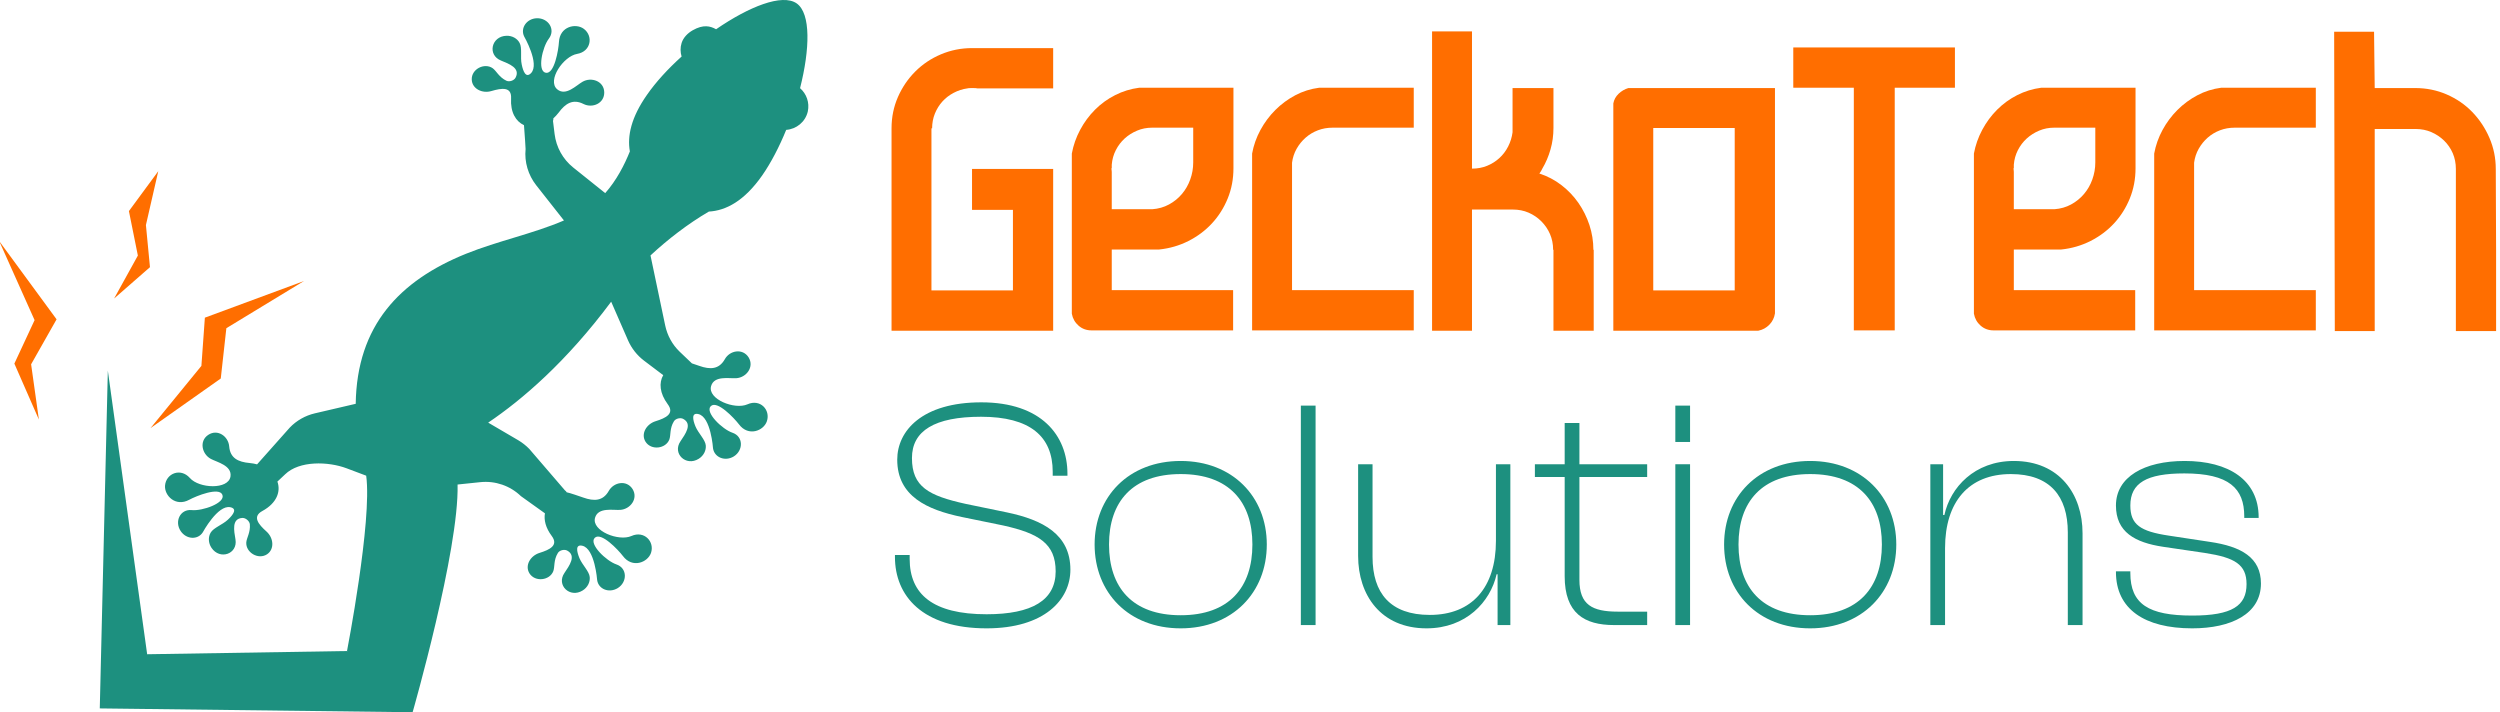 <svg xmlns="http://www.w3.org/2000/svg" xmlns:xlink="http://www.w3.org/1999/xlink" xmlns:serif="http://www.serif.com/" width="100%" height="100%" viewBox="0 0 1544 440" version="1.1" xml:space="preserve" style="fill-rule:evenodd;clip-rule:evenodd;stroke-linejoin:round;stroke-miterlimit:2;">
    <g transform="matrix(1,0,0,1,-15501.8,-3.156)">
        <g transform="matrix(0.681,0,0,0.603,6018.36,0)">
            <g transform="matrix(0.995,0,0,0.995,67.129,1.789)">
                <g transform="matrix(1.98,0,0,1.208,7133.1,-595.301)">
                    <path d="M3842.31,777.469L3842.31,605.021C3842.31,595.533 3843.29,586.65 3845.24,578.372C3847.2,570.094 3849.86,562.839 3853.23,556.607C3856.59,550.375 3860.53,545.491 3865.05,541.957C3869.57,538.422 3874.34,536.655 3879.36,536.655L3916.71,536.655L3916.71,570.977L3881.77,570.977C3881.57,570.791 3880.82,570.698 3879.51,570.698L3879.36,570.698C3878.16,570.698 3877.45,570.791 3877.25,570.977C3875.04,571.535 3872.93,572.791 3870.93,574.744C3868.92,576.698 3867.18,579.163 3865.73,582.139C3864.27,585.115 3863.12,588.557 3862.26,592.464C3861.41,596.37 3860.99,600.556 3860.99,605.021L3860.68,605.021L3860.68,743.147L3898.19,743.147L3898.19,674.502L3879.36,674.502L3879.36,639.622L3916.71,639.622L3916.71,777.469L3842.31,777.469Z" style="fill:rgb(255,110,0);fill-rule:nonzero;"/>
                    <path d="M3925.3,626.507C3926,619.438 3927.28,612.694 3929.14,606.276C3931,599.858 3933.28,594.138 3935.99,589.115C3938.7,584.092 3941.79,579.953 3945.26,576.698C3948.72,573.442 3952.41,571.349 3956.33,570.419L3999.7,570.419L3999.7,639.064C3999.7,648.179 3998.83,656.737 3997.07,664.736C3995.31,672.735 3992.9,679.804 3989.84,685.943C3986.78,692.082 3983.16,697.105 3978.99,701.012C3974.83,704.918 3970.33,707.337 3965.51,708.267L3943.68,708.267L3943.68,742.868L3999.55,742.868L3999.55,777.19L3934.34,777.19C3932.03,777.19 3930.04,775.842 3928.39,773.144C3926.73,770.447 3925.7,767.052 3925.3,762.959L3925.3,626.507ZM3943.52,639.064C3943.52,639.436 3943.55,639.901 3943.6,640.459C3943.65,641.017 3943.68,641.575 3943.68,642.133L3943.68,673.944L3962.35,673.944C3965.16,673.572 3967.72,672.224 3970.03,669.898C3972.34,667.573 3974.33,664.596 3975.98,660.969C3977.64,657.341 3978.92,653.202 3979.82,648.551C3980.73,643.901 3981.18,639.064 3981.18,634.041L3981.18,604.462L3962.2,604.462C3959.79,604.462 3957.51,605.3 3955.35,606.974C3953.19,608.648 3951.28,610.88 3949.62,613.671C3947.97,616.461 3946.61,619.763 3945.56,623.577C3944.5,627.391 3943.88,631.53 3943.68,635.994L3943.68,639.064L3943.52,639.064Z" style="fill:rgb(255,110,0);fill-rule:nonzero;"/>
                    <path d="M4008.29,777.19L4008.29,626.507C4008.99,619.438 4010.27,612.741 4012.13,606.416C4013.99,600.091 4016.27,594.417 4018.98,589.394C4021.7,584.371 4024.76,580.186 4028.17,576.837C4031.59,573.489 4035.25,571.349 4039.17,570.419L4082.7,570.419L4082.7,604.462L4045.34,604.462C4042.93,604.462 4040.67,605.207 4038.57,606.695C4036.46,608.183 4034.57,610.276 4032.92,612.973C4031.26,615.671 4029.88,618.833 4028.77,622.461C4027.67,626.088 4026.97,630.041 4026.67,634.32L4026.67,742.868L4082.7,742.868L4082.7,777.19L4008.29,777.19Z" style="fill:rgb(255,110,0);fill-rule:nonzero;"/>
                    <path d="M4091.13,777.469L4091.13,522.424L4109.51,522.424L4109.51,639.343L4109.66,639.343C4112.07,639.343 4114.33,638.552 4116.44,636.971C4118.54,635.39 4120.43,633.204 4122.08,630.414C4123.74,627.623 4125.1,624.321 4126.15,620.507C4127.2,616.694 4127.88,612.648 4128.18,608.369L4128.18,570.698L4147.01,570.698L4147.01,604.742C4147.01,611.067 4146.56,617.159 4145.65,623.019C4144.75,628.879 4143.5,634.32 4141.89,639.343C4141.59,640.645 4141.14,642.04 4140.53,643.529C4144.25,645.761 4147.64,649.063 4150.7,653.435C4153.76,657.806 4156.37,662.876 4158.53,668.642C4160.69,674.409 4162.37,680.688 4163.58,687.478C4164.78,694.268 4165.39,701.291 4165.39,708.546L4165.54,708.546L4165.54,777.469L4147.01,777.469L4147.01,708.546L4146.86,708.546C4146.86,703.709 4146.38,699.244 4145.43,695.152C4144.48,691.059 4143.14,687.431 4141.44,684.269C4139.73,681.106 4137.77,678.642 4135.56,676.874C4133.35,675.107 4130.94,674.223 4128.33,674.223L4109.51,674.223L4109.51,777.469L4091.13,777.469Z" style="fill:rgb(255,110,0);fill-rule:nonzero;"/>
                    <path d="M4248.98,570.698L4248.98,762.68C4248.68,766.401 4247.82,769.61 4246.42,772.307C4245.01,775.005 4243.31,776.725 4241.3,777.469L4174.57,777.469L4174.57,583.813C4174.88,580.651 4175.68,577.907 4176.98,575.582C4178.29,573.256 4179.8,571.628 4181.5,570.698L4248.98,570.698ZM4230.45,604.742L4192.95,604.742L4192.95,743.147L4230.45,743.147L4230.45,604.742Z" style="fill:rgb(255,110,0);fill-rule:nonzero;"/>
                    <path d="M4257.41,536.097L4331.82,536.097L4331.82,570.419L4304.11,570.419L4304.11,777.19L4285.28,777.19L4285.28,570.419L4257.41,570.419L4257.41,536.097Z" style="fill:rgb(255,110,0);fill-rule:nonzero;"/>
                    <path d="M4340.56,626.507C4341.26,619.438 4342.54,612.694 4344.4,606.276C4346.25,599.858 4348.54,594.138 4351.25,589.115C4353.96,584.092 4357.05,579.953 4360.51,576.698C4363.98,573.442 4367.67,571.349 4371.58,570.419L4414.96,570.419L4414.96,639.064C4414.96,648.179 4414.08,656.737 4412.33,664.736C4410.57,672.735 4408.16,679.804 4405.1,685.943C4402.03,692.082 4398.42,697.105 4394.25,701.012C4390.08,704.918 4385.59,707.337 4380.77,708.267L4358.93,708.267L4358.93,742.868L4414.81,742.868L4414.81,777.19L4349.59,777.19C4347.28,777.19 4345.3,775.842 4343.64,773.144C4341.99,770.447 4340.96,767.052 4340.56,762.959L4340.56,626.507ZM4358.78,639.064C4358.78,639.436 4358.81,639.901 4358.86,640.459C4358.91,641.017 4358.93,641.575 4358.93,642.133L4358.93,673.944L4377.61,673.944C4380.42,673.572 4382.98,672.224 4385.29,669.898C4387.6,667.573 4389.58,664.596 4391.24,660.969C4392.9,657.341 4394.18,653.202 4395.08,648.551C4395.98,643.901 4396.44,639.064 4396.44,634.041L4396.44,604.462L4377.46,604.462C4375.05,604.462 4372.76,605.3 4370.6,606.974C4368.45,608.648 4366.54,610.88 4364.88,613.671C4363.22,616.461 4361.87,619.763 4360.81,623.577C4359.76,627.391 4359.13,631.53 4358.93,635.994L4358.93,639.064L4358.78,639.064Z" style="fill:rgb(255,110,0);fill-rule:nonzero;"/>
                    <path d="M4423.55,777.19L4423.55,626.507C4424.25,619.438 4425.53,612.741 4427.39,606.416C4429.24,600.091 4431.53,594.417 4434.24,589.394C4436.95,584.371 4440.02,580.186 4443.43,576.837C4446.84,573.489 4450.51,571.349 4454.42,570.419L4497.95,570.419L4497.95,604.462L4460.6,604.462C4458.19,604.462 4455.93,605.207 4453.82,606.695C4451.71,608.183 4449.83,610.276 4448.17,612.973C4446.52,615.671 4445.14,618.833 4444.03,622.461C4442.93,626.088 4442.22,630.041 4441.92,634.32L4441.92,742.868L4497.95,742.868L4497.95,777.19L4423.55,777.19Z" style="fill:rgb(255,110,0);fill-rule:nonzero;"/>
                    <path d="M4524.76,522.703L4525.06,570.698L4543.74,570.698C4548.86,570.698 4553.68,572.512 4558.2,576.14C4562.72,579.767 4566.64,584.743 4569.95,591.068C4573.26,597.393 4575.9,604.742 4577.86,613.113C4579.81,621.484 4580.79,630.321 4580.79,639.622L4580.94,708.825L4580.94,777.748L4562.42,777.748L4562.42,639.622C4562.42,634.785 4561.94,630.321 4560.99,626.228C4560.03,622.135 4558.7,618.554 4557,615.485C4555.29,612.415 4553.33,609.997 4551.12,608.23C4548.91,606.462 4546.5,605.579 4543.89,605.579L4525.06,605.579L4525.06,777.748L4506.69,777.748L4506.39,522.703L4524.76,522.703Z" style="fill:rgb(255,110,0);fill-rule:nonzero;"/>
                </g>
                <g transform="matrix(1.535,0,0,0.8,8837.17,-7.894)">
                    <path d="M3902.5,822.682C3936.71,822.682 3952.26,786.016 3952.26,747.243C3952.26,701.726 3935.93,683.182 3914.55,673.489L3890.06,662.531C3868.1,651.995 3858.18,640.616 3858.18,603.529C3858.18,568.548 3871.6,550.426 3899.2,550.426C3928.35,550.426 3941.76,575.713 3941.76,621.229L3941.76,626.287L3950.51,626.287L3950.51,623.758C3950.51,574.449 3934.96,531.882 3899.39,531.882C3864.21,531.882 3849.44,568.548 3849.44,605.636C3849.44,652.838 3867.32,670.117 3887.73,679.389L3912.41,690.347C3933.41,700.462 3943.51,713.527 3943.51,749.35C3943.51,786.437 3929.52,804.56 3902.5,804.56C3870.62,804.56 3856.82,778.851 3856.82,733.335L3856.82,728.277L3848.08,728.277L3848.08,730.806C3848.08,780.958 3864.4,822.682 3902.5,822.682Z" style="fill:rgb(29,144,127);fill-rule:nonzero;"/>
                    <path d="M4017.76,822.682C4048.47,822.682 4068.88,776.744 4068.88,714.791C4068.88,653.26 4048.47,607.322 4017.76,607.322C3986.86,607.322 3966.64,653.26 3966.64,714.791C3966.64,776.744 3986.86,822.682 4017.76,822.682ZM4017.76,805.824C3989,805.824 3975.2,770.001 3975.2,714.791C3975.2,660.003 3989,624.18 4017.76,624.18C4046.53,624.18 4060.33,660.003 4060.33,714.791C4060.33,770.001 4046.53,805.824 4017.76,805.824Z" style="fill:rgb(29,144,127);fill-rule:nonzero;"/>
                    <rect x="4089.1" y="536.097" width="8.747" height="282.371" style="fill:rgb(29,144,127);fill-rule:nonzero;"/>
                    <path d="M4163.74,822.682C4187.26,822.682 4201.64,788.545 4205.33,753.143L4205.92,753.143L4205.92,818.467L4213.5,818.467L4213.5,611.536L4204.94,611.536L4204.94,710.155C4204.94,770.001 4190.76,805.402 4165.68,805.402C4142.16,805.402 4131.67,777.165 4131.67,730.806L4131.67,611.536L4123.11,611.536L4123.11,729.542C4123.11,779.694 4136.52,822.682 4163.74,822.682Z" style="fill:rgb(29,144,127);fill-rule:nonzero;"/>
                    <path d="M4294.74,818.467L4294.74,801.188L4277.25,801.188C4262.09,801.188 4254.51,792.338 4254.51,760.307L4254.51,627.973L4294.74,627.973L4294.74,611.536L4254.51,611.536L4254.51,558.434L4245.76,558.434L4245.76,611.536L4228.07,611.536L4228.07,627.973L4245.76,627.973L4245.76,755.672C4245.76,803.295 4257.43,818.467 4275.11,818.467L4294.74,818.467Z" style="fill:rgb(29,144,127);fill-rule:nonzero;"/>
                    <path d="M4320.21,582.878L4320.21,536.097L4311.46,536.097L4311.46,582.878L4320.21,582.878ZM4320.21,818.467L4320.21,611.536L4311.46,611.536L4311.46,818.467L4320.21,818.467Z" style="fill:rgb(29,144,127);fill-rule:nonzero;"/>
                    <path d="M4391.54,822.682C4422.25,822.682 4442.66,776.744 4442.66,714.791C4442.66,653.26 4422.25,607.322 4391.54,607.322C4360.64,607.322 4340.42,653.26 4340.42,714.791C4340.42,776.744 4360.64,822.682 4391.54,822.682ZM4391.54,805.824C4362.77,805.824 4348.97,770.001 4348.97,714.791C4348.97,660.003 4362.77,624.18 4391.54,624.18C4420.31,624.18 4434.11,660.003 4434.11,714.791C4434.11,770.001 4420.31,805.824 4391.54,805.824Z" style="fill:rgb(29,144,127);fill-rule:nonzero;"/>
                    <path d="M4471.62,818.467L4471.62,719.427C4471.62,660.003 4485.62,624.18 4510.69,624.18C4534.02,624.18 4544.51,652.838 4544.51,699.197L4544.51,818.467L4553.26,818.467L4553.26,700.462C4553.26,650.309 4539.65,607.322 4512.44,607.322C4489.12,607.322 4474.73,641.459 4471.23,676.861L4470.46,676.861L4470.46,611.536L4462.88,611.536L4462.88,818.467L4471.62,818.467Z" style="fill:rgb(29,144,127);fill-rule:nonzero;"/>
                    <path d="M4618.38,822.682C4641.51,822.682 4659.19,804.138 4659.19,764.943C4659.19,731.649 4647.53,717.32 4628.87,711.419L4604.57,703.412C4587.47,697.933 4581.64,689.083 4581.64,664.639C4581.64,635.559 4591.36,623.337 4613.71,623.337C4640.34,623.337 4649.28,642.723 4649.28,678.546L4649.28,680.654L4657.83,680.654L4657.83,679.811C4657.83,631.766 4639.95,607.322 4613.9,607.322C4589.8,607.322 4573.09,627.973 4573.09,664.639C4573.09,698.776 4584.36,712.262 4601.07,717.741L4626.15,725.749C4643.64,731.649 4650.64,740.499 4650.64,765.786C4650.64,793.602 4642.09,806.245 4618.38,806.245C4592.52,806.245 4581.64,791.495 4581.64,751.457L4581.64,749.35L4573.09,749.35L4573.09,750.193C4573.09,797.816 4590,822.682 4618.38,822.682Z" style="fill:rgb(29,144,127);fill-rule:nonzero;"/>
                </g>
                <g transform="matrix(2.386,0,0,2.696,2813.21,-2606.73)">
                    <g transform="matrix(0.324,-0.177,0.177,0.324,2259.65,2032.44)">
                        <path d="M6963.75,803.65L6956.7,892.888L6916.78,922.312L6911.3,985.257L6931.65,931.244L6977.06,903.064L6963.75,803.65Z" style="fill:rgb(255,110,0);"/>
                    </g>
                    <g transform="matrix(0.36,0.082,-0.082,0.36,2294.76,160.73)">
                        <path d="M6926.61,846.738L6906.16,893.696L6925.4,936.478L6911.3,985.257L6940.28,945.411L6926.52,903.872L6926.61,846.738Z" style="fill:rgb(255,110,0);"/>
                    </g>
                    <g transform="matrix(-0.164,-0.26,-0.37,0.234,6213.97,2697.99)">
                        <path d="M6963.75,803.65L6965.78,882.88L6916.69,910.4L6911.3,985.257L6942.81,918.819L6991.1,893.839L6963.75,803.65Z" style="fill:rgb(255,110,0);"/>
                    </g>
                </g>
                <g transform="matrix(1.469,0,0,1.659,-2990.34,-135.732)">
                    <path d="M11689.3,382.624C11689.2,382.645 11689.2,382.666 11689.2,382.687C11691.4,388.806 11688.9,396.04 11679.9,400.945C11673.4,404.458 11677.5,409.265 11682.4,413.657C11686.9,417.667 11687.5,424.651 11682.8,427.811C11677.3,431.439 11669.5,426.639 11669.9,420.446C11670.1,417.6 11672.6,414.187 11672.1,409.086C11671.8,407.051 11669.4,405.127 11667.4,405.266C11660.7,405.729 11662.3,413.27 11663.2,418.621C11664.7,427.652 11653.5,431.568 11648.3,423.789C11646.3,420.775 11646.2,417.101 11647.8,414.389C11649.6,411.324 11655.1,409.524 11658.5,406.34C11661.8,403.26 11664.5,399.555 11660,398.616C11652.2,396.97 11642.9,414.206 11642.9,414.206C11639.8,419.031 11632.7,418.639 11629.2,413.419C11625.2,407.481 11628.9,399.64 11636.1,400.402C11642.6,401.068 11657,396.053 11655.1,390.97C11653.2,385.824 11638.8,391.657 11634.5,393.993C11626,398.635 11618.9,391.308 11619.5,385.06C11620.2,377.674 11629.1,373.956 11634.9,380.479C11640.6,387.016 11658.8,387.845 11660.1,379.557C11661.1,372.697 11651.8,370.717 11647.9,368.626C11642.4,365.67 11640.5,357.563 11646.3,353.724C11652.1,349.882 11658.8,354.612 11659.3,360.903C11659.9,368.127 11664.8,370.557 11672,371.195C11673.6,371.341 11675.1,371.622 11676.6,372.021L11696.9,349.196C11701.1,344.824 11706.5,341.762 11712.4,340.376L11737.8,334.45C11738.5,285.824 11765.1,258.031 11806.1,241.407C11826,233.373 11848.1,228.858 11867,220.695L11849.8,198.86C11844.8,192.49 11842.4,184.441 11843.2,176.375C11843.2,176.375 11842.7,167.21 11842.2,161.569C11837.2,159.263 11833.7,153.666 11834.2,144.914C11834.6,137.583 11828.4,138.512 11822,140.388C11816.3,142.102 11810,138.992 11809.8,133.304C11809.5,126.761 11817.7,122.644 11822.8,126.249C11825.1,127.91 11826.7,131.803 11831.3,134C11833.2,134.874 11836.1,133.85 11837,132.047C11840.1,126.104 11832.9,123.498 11827.9,121.458C11819.4,118.012 11821.9,106.434 11831.3,106.098C11834.9,105.968 11838.1,107.814 11839.5,110.572C11841.2,113.69 11839.8,119.379 11840.8,123.916C11841.7,128.305 11843.4,132.557 11846.6,129.261C11852.1,123.48 11842.3,106.5 11842.3,106.5C11839.8,101.331 11843.9,95.451 11850.1,95.228C11857.3,94.977 11862,102.195 11857.6,107.939C11853.6,113.134 11850.3,128.004 11855.7,129.046C11861.1,130.107 11863.6,114.843 11863.9,109.954C11864.4,100.253 11874.4,98.057 11879.4,101.853C11885.3,106.342 11883.8,115.866 11875.2,117.341C11866.6,118.82 11856.4,133.863 11862.8,139.293C11868.1,143.789 11874.6,136.892 11878.5,134.656C11883.9,131.504 11891.8,134.158 11892,141.088C11892.2,148.024 11884.7,151.254 11879.1,148.402C11872.6,145.133 11867.9,148.055 11863.7,153.797C11862.6,155.14 11861.6,156.331 11860.4,157.371C11860.5,157.861 11860.4,158.392 11860.2,158.947L11861.2,167.046C11862.2,175.203 11866.3,182.647 11872.7,187.794L11892.6,203.725C11899.6,195.866 11904.6,186.094 11907.9,177.844C11906.2,168.312 11908.7,156.75 11918.5,142.768C11924,134.841 11931.5,126.646 11940,118.984C11939.2,116.333 11939.1,113.456 11940,110.572C11941.1,107.138 11943.8,104.455 11946.9,102.681C11953.5,98.929 11957.8,100.04 11961.4,102.056C11981.8,88.035 12002.4,79.765 12011.4,86.012C12020.3,92.268 12019.6,114.553 12013.5,138.609C12017.5,142.085 12019.5,147.561 12018.3,153.096C12016.8,159.586 12011.2,164.02 12004.9,164.486C12000.6,175.005 11995.5,184.861 11990,192.762C11978.9,208.632 11967.5,214.587 11956.9,215.183C11944,222.702 11931.3,232.535 11920.7,242.388L11929.8,285.744C11931.1,291.994 11934.2,297.703 11938.8,302.118L11946.4,309.365C11948.4,310.02 11950.2,310.67 11951,310.923C11957.7,313.304 11963.2,313.137 11966.8,306.818C11969.8,301.312 11977.9,299.791 11981.6,305.684C11985.2,311.573 11980.2,318.171 11973.9,318.57C11969.5,318.848 11960.2,316.782 11958.3,323.462C11956,331.53 11972.9,338.319 11980.9,334.762C11988.8,331.213 11995.3,338.286 11992.9,345.307C11990.9,351.245 11981.4,354.969 11975.6,347.204C11972.6,343.294 11962,332.038 11958.1,335.922C11954.3,339.756 11965.3,350.284 11971.5,352.38C11978.4,354.68 11978.4,363.328 11972.4,367.09C11967,370.397 11960.4,367.788 11959.5,362.112C11959.5,362.112 11958.2,342.561 11950.4,340.821C11946,339.829 11946.9,344.325 11948.6,348.479C11950.4,352.773 11954.7,356.723 11955,360.248C11955.3,363.366 11953.7,366.67 11950.6,368.579C11942.7,373.505 11934.1,365.301 11939.3,357.712C11942.3,353.217 11946.9,347.013 11941,343.814C11939.2,342.844 11936.2,343.604 11935.2,345.362C11932.5,349.77 11933.4,353.9 11932.4,356.571C11930.2,362.381 11921.1,363.515 11917.6,357.953C11914.6,353.114 11918.1,347.028 11923.9,345.24C11930.2,343.28 11935.8,340.588 11931.4,334.717C11926.3,327.826 11925.9,321.345 11928.6,316.674L11916.7,307.682C11912.4,304.423 11909,300.124 11906.8,295.159C11904,288.873 11900,279.61 11896.3,271.094C11868.4,308.562 11841,331.945 11820,346.131L11838.8,357.146C11841.2,358.599 11843.5,360.386 11845.5,362.454L11867.6,388.144C11868.1,388.497 11868.5,388.901 11868.7,389.357C11870.3,389.593 11877.4,392.069 11879,392.626C11885.7,395.007 11891.2,394.841 11894.8,388.521C11897.9,383.015 11905.9,381.494 11909.6,387.388C11913.2,393.276 11908.2,399.874 11901.9,400.273C11897.5,400.551 11888.2,398.485 11886.3,405.165C11884,413.234 11900.9,420.022 11908.9,416.465C11916.8,412.917 11923.4,419.99 11921,427.01C11918.9,432.948 11909.4,436.672 11903.6,428.907C11900.6,424.997 11890,413.742 11886.1,417.626C11882.3,421.459 11893.3,431.987 11899.5,434.083C11906.4,436.383 11906.4,445.031 11900.4,448.794C11895,452.101 11888.4,449.492 11887.6,443.816C11887.6,443.816 11886.2,424.264 11878.4,422.524C11874,421.532 11874.9,426.029 11876.6,430.182C11878.4,434.476 11882.7,438.426 11883,441.951C11883.3,445.07 11881.7,448.373 11878.6,450.282C11870.7,455.208 11862.1,447.004 11867.3,439.416C11870.3,434.921 11874.9,428.716 11869,425.517C11867.2,424.548 11864.2,425.307 11863.2,427.065C11860.5,431.474 11861.4,435.603 11860.4,438.275C11858.2,444.084 11849.1,445.219 11845.6,439.656C11842.6,434.817 11846.1,428.731 11851.9,426.943C11858.2,424.984 11863.8,422.291 11859.4,416.42C11855.6,411.336 11854.5,406.475 11855.2,402.399L11840.3,391.737C11833.6,385.279 11824.4,382.104 11815.1,383.065L11801,384.532C11802,425.153 11773.1,525.834 11773.1,525.834L11579,523.451L11584,313.868L11608.4,489.843L11732.4,487.841C11732.4,487.841 11748.1,406.859 11744.3,379.049L11732.2,374.488C11720.7,370.161 11702.8,369.657 11694,378.208L11689.3,382.624Z" style="fill:rgb(29,144,127);"/>
                </g>
            </g>
        </g>
    </g>
</svg>
